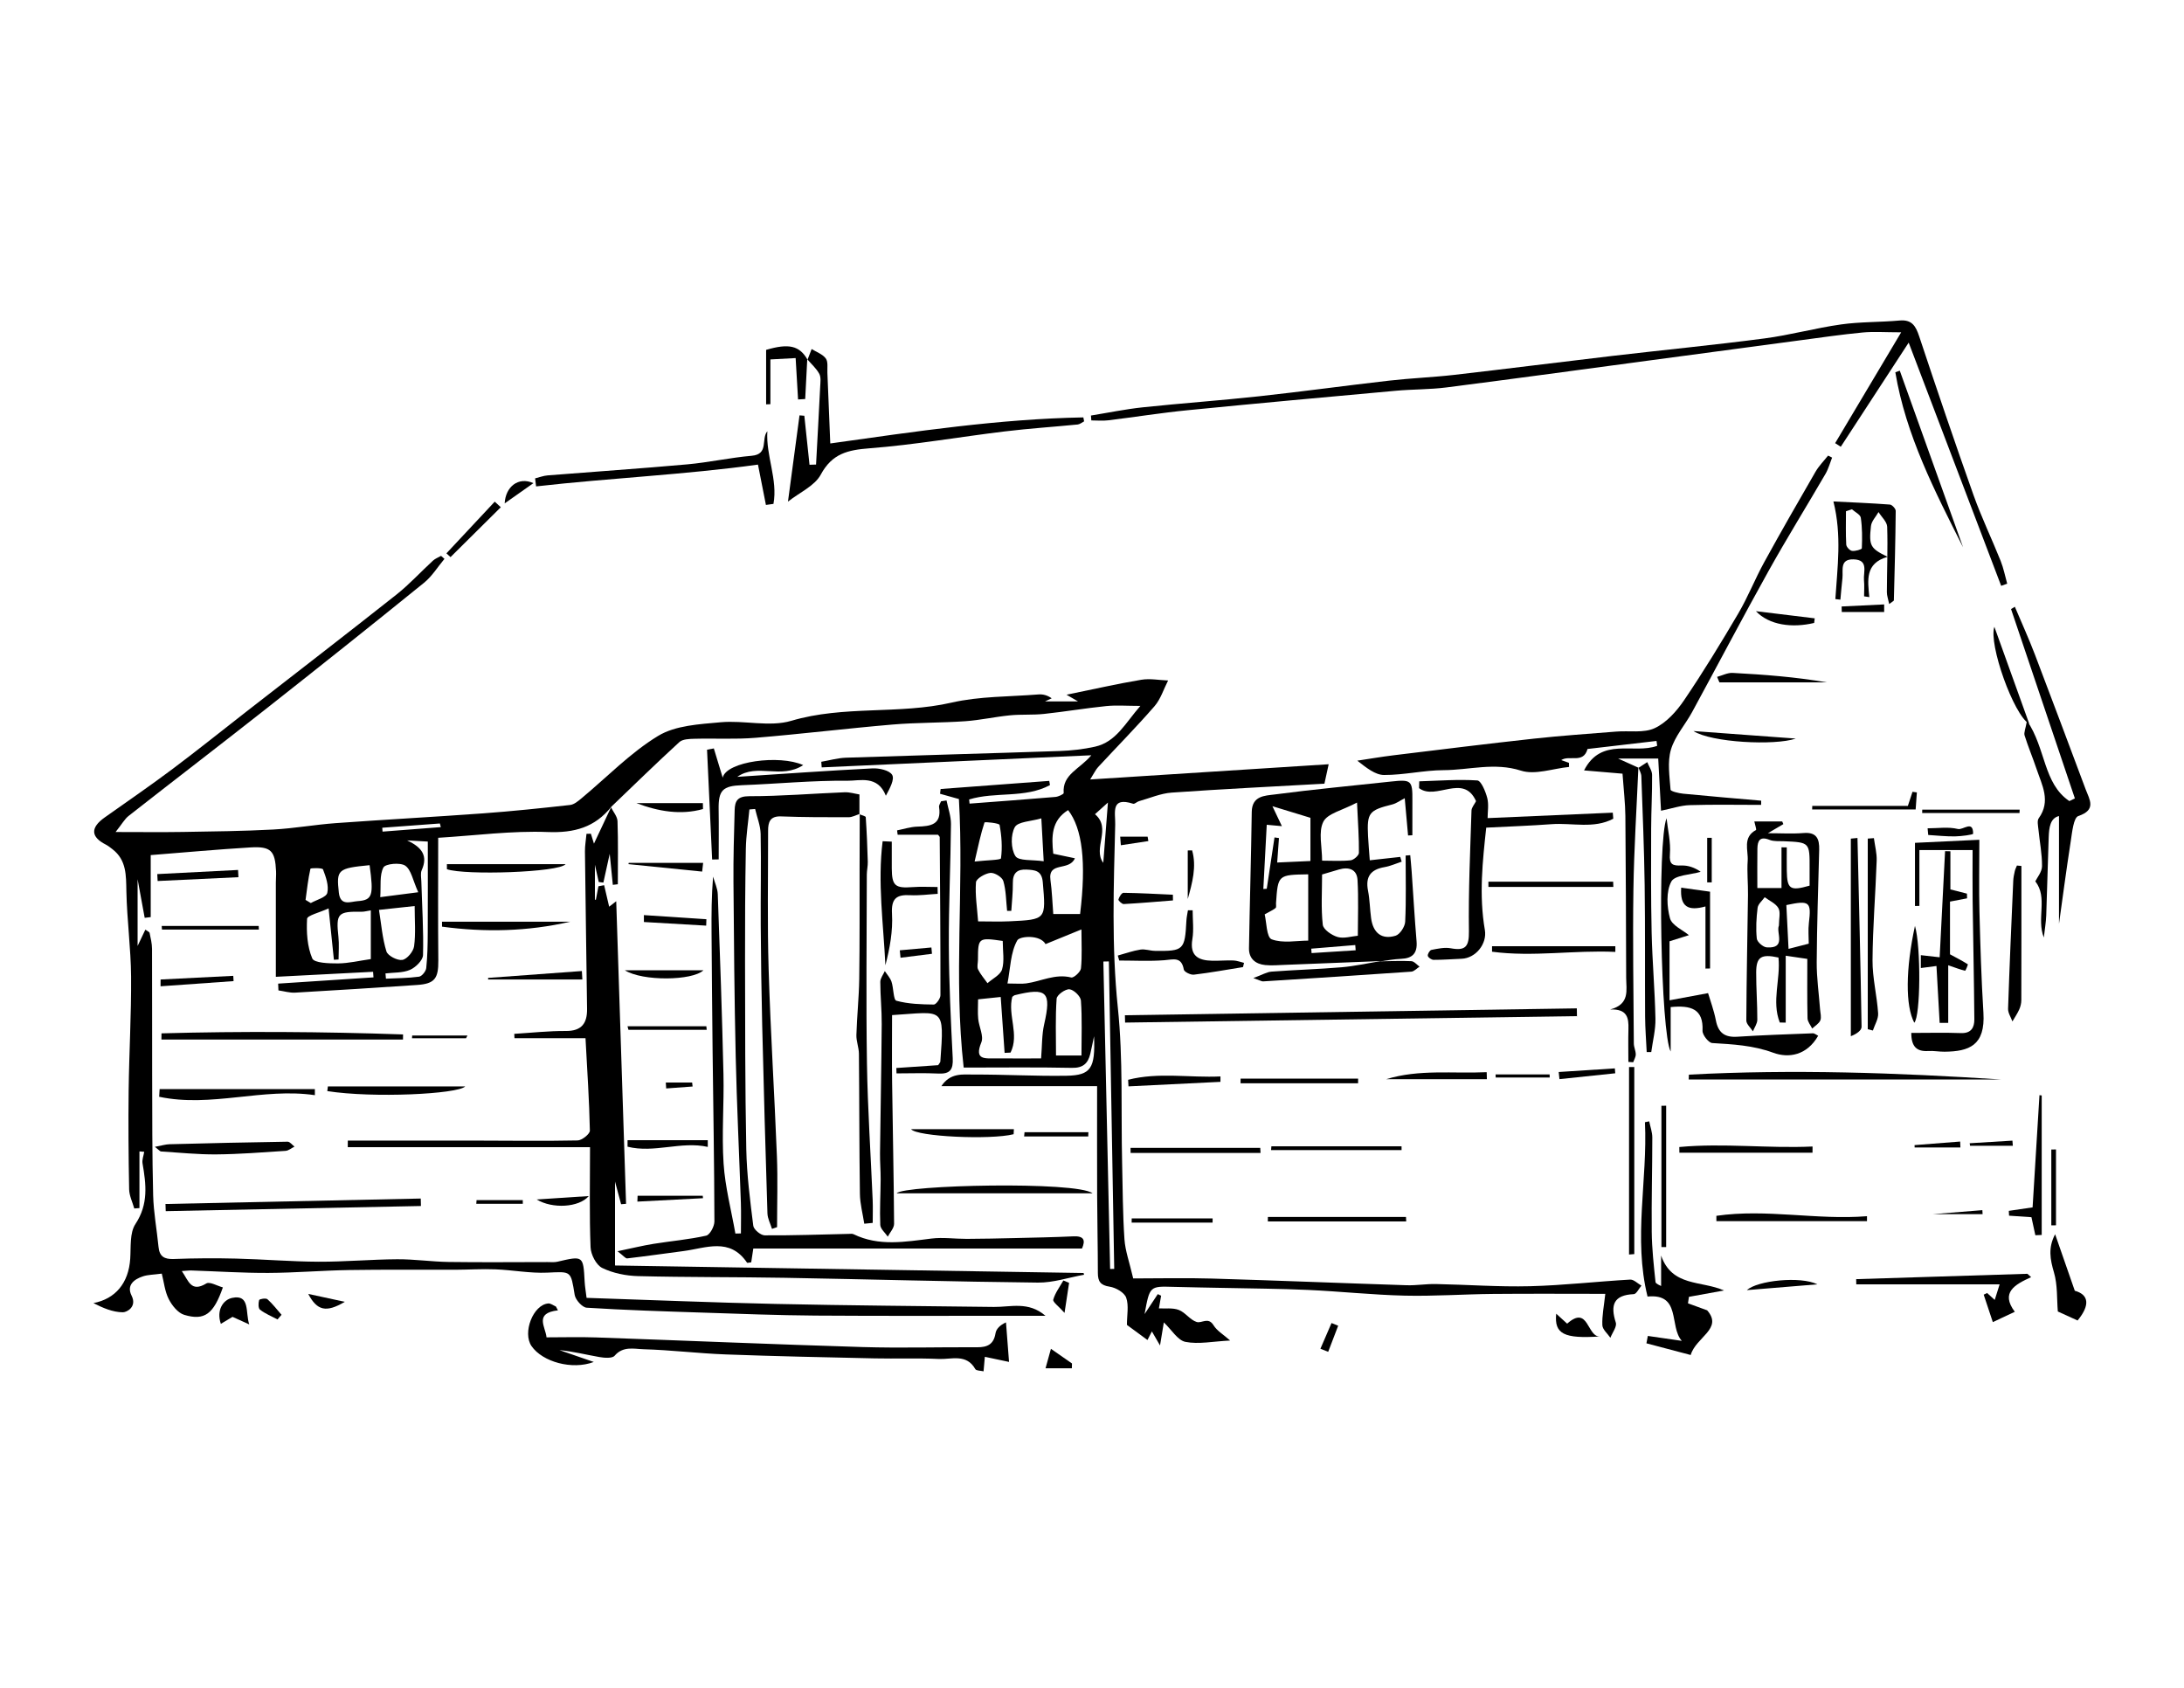 <?xml version="1.0" encoding="UTF-8"?>
<!DOCTYPE svg  PUBLIC '-//W3C//DTD SVG 1.1//EN'  'http://www.w3.org/Graphics/SVG/1.1/DTD/svg11.dtd'>
<svg enable-background="new 0 0 792 612" version="1.1" viewBox="0 0 792 612" xml:space="preserve" xmlns="http://www.w3.org/2000/svg">
<path d="m221.66 292.57c-5.957 7.428-13.402 9.495-23.035 9.118-13.028-0.509-26.146 1.265-39.719 2.09 0 14.969-0.1 29.714 0.045 44.457 0.063 6.571-1.295 8.48-7.745 8.911-14.718 0.985-29.439 1.94-44.167 2.777-2 0.114-4.042-0.522-6.066-0.812-0.035-0.819-0.069-1.64-0.104-2.458 11.523-0.756 23.047-1.511 34.571-2.266-0.048-0.675-0.095-1.351-0.143-2.025-11.255 0.583-22.51 1.163-35.264 1.822 0-11.378-3e-3 -22.753 3e-3 -34.128 1e-3 -1.376 0.137-2.756 0.075-4.128-0.335-7.465-1.842-9.104-9.318-8.657-11.889 0.711-23.755 1.807-36.135 2.781v22.484c-0.727 0.088-1.456 0.176-2.184 0.264-0.754-4.101-1.507-8.2-2.572-13.996v24.195c1.384-2.918 2.03-4.278 2.808-5.919 0.764 0.568 1.466 0.817 1.544 1.195 0.396 1.908 0.871 3.85 0.88 5.781 0.067 15.179-2e-3 30.357 0.045 45.536 0.045 14.606-8e-3 29.216 0.363 43.814 0.159 6.246 1.338 12.461 1.947 18.7 0.34 3.49 2.082 4.531 5.534 4.397 7.547-0.292 15.115-0.33 22.667-0.146 9.938 0.243 19.866 1.093 29.8 1.133 9.517 0.04 19.036-0.837 28.556-0.895 6.235-0.038 12.471 0.896 18.712 0.984 11.926 0.169 23.854 0.046 35.783 0.036 1.186-1e-3 2.419 0.146 3.55-0.118 9.442-2.201 9.419-2.225 9.927 7.225 0.093 1.721 0.4 3.431 0.697 5.87 23.055 0.76 45.78 1.708 68.516 2.203 26.393 0.574 52.795 0.762 79.194 1.09 6.082 0.075 12.478-2.14 18.698 3.205-3.147 0-5.515 1e-3 -7.881 0-25.18-7e-3 -50.362 0.109-75.541-0.069-13.71-0.099-27.418-0.639-41.123-1.087-13.947-0.454-27.9-0.89-41.822-1.771-1.6-0.101-4.059-2.846-4.352-4.651-1.439-8.852-1.208-8.456-9.949-8.062-6.235 0.281-12.525-0.95-18.801-1.197-4.904-0.194-9.826 0.134-14.741 0.15-12.733 0.042-25.467-0.104-38.197 0.101-9.802 0.157-19.596 1.002-29.395 1.044-9.272 0.039-18.546-0.576-27.82-0.88-0.949-0.031-1.903 0.105-3.561 0.208 2.438 3.495 3.308 7.876 8.879 4.497 1.248-0.756 3.947 0.883 6.01 1.427-3.358 9.631-6.624 12.173-14.019 9.951-2.278-0.685-4.436-3.396-5.613-5.706-1.417-2.781-1.73-6.125-2.524-9.239-2.955 0.396-4.984 0.381-6.812 0.978-3.3 1.075-6.029 3.236-4.139 6.999 2.042 4.067-1.717 6.043-3.166 6.039-3.647-0.013-7.288-1.591-10.67-3.329 7.991-1.543 12.759-7.262 13.343-16.082 0.283-4.275-0.234-9.379 1.895-12.598 4.777-7.226 3.872-14.391 2.57-21.977-0.228-1.326 0.388-2.798 0.614-4.203-0.577-0.048-1.155-0.095-1.731-0.143v20.55c-0.627 0.048-1.253 0.096-1.881 0.145-0.648-2.312-1.812-4.612-1.859-6.937-0.232-11.938-0.331-23.887-0.182-35.827 0.172-13.782 0.989-27.562 0.883-41.338-0.079-10.292-1.487-20.569-1.704-30.866-0.122-5.785 0.103-11.321-5.033-15.292-0.775-0.6-1.549-1.238-2.415-1.678-5.506-2.793-5.643-6.146-0.413-9.847 8.159-5.777 16.409-11.435 24.409-17.425 9.128-6.837 18.021-13.988 27.022-20.993 18.127-14.107 36.332-28.117 54.343-42.372 4.721-3.736 8.823-8.248 13.274-12.333 0.818-0.75 1.948-1.16 2.934-1.726 0.409 0.363 0.818 0.726 1.228 1.089-2.446 2.914-4.5 6.314-7.402 8.664-18.925 15.325-37.975 30.499-57.104 45.569-16.605 13.081-33.39 25.933-50.028 38.97-1.432 1.123-2.367 2.879-4.727 5.839 9.317 0 16.866 0.101 24.41-0.024 10.929-0.181 21.867-0.296 32.777-0.88 7.566-0.405 15.076-1.769 22.64-2.317 17.821-1.292 35.667-2.243 53.488-3.546 10.521-0.77 21.022-1.869 31.508-3.039 1.468-0.164 2.933-1.414 4.167-2.439 9.204-7.637 17.659-16.477 27.763-22.611 6.275-3.811 14.957-4.232 22.673-4.941 8.505-0.782 17.723 1.813 25.604-0.523 19.121-5.673 38.973-2.212 58.138-6.602 10.184-2.332 20.956-2.116 31.47-2.96 1.579-0.127 3.199 0.238 4.83 1.4-0.624 0.29-1.247 0.58-2.438 1.134h11.995c-0.819-0.475-1.753-1.021-4.177-2.432 10.038-2.049 18.54-3.988 27.126-5.427 3.133-0.525 6.465 0.142 9.706 0.265-1.611 3.141-2.687 6.749-4.935 9.337-6.575 7.567-13.637 14.711-20.452 22.072-0.871 0.941-1.417 2.182-2.872 4.48 29.582-1.888 57.983-3.7 86.491-5.521-0.571 2.615-1.048 4.796-1.541 7.049-18.244 1.028-36.826 1.93-55.381 3.236-4.015 0.283-7.932 2.005-11.878 3.113-0.746 0.209-1.567 1.1-2.112 0.924-8.252-2.653-6.395 3.223-6.501 7.55-0.542 22.131-1.352 44.181 0.954 66.371 1.937 18.638 1.12 37.56 1.552 56.354 0.211 9.212 0.226 18.441 0.847 27.627 0.287 4.227 1.819 8.37 3.173 14.219 9.377 0 18.975-0.235 28.556 0.046 23.545 0.694 47.081 1.661 70.624 2.421 3.511 0.112 7.043-0.505 10.559-0.437 11.396 0.22 22.802 1.075 34.181 0.789 12.106-0.305 24.184-1.712 36.288-2.399 1.32-0.075 2.729 1.42 4.096 2.187-0.924 1.077-1.81 3.045-2.78 3.088-7.364 0.331-8.534 3.96-6.518 10.312 0.47 1.479-1.251 3.651-1.965 5.506-1.023-1.513-2.839-2.987-2.909-4.542-0.155-3.4 0.575-6.84 1.064-11.385-13.133 0-26.919-0.096-40.702 0.031-10.67 0.099-21.347 0.872-32.003 0.622-11.701-0.274-23.376-1.539-35.075-2.072-10.185-0.462-20.389-0.51-30.584-0.731-6.106-0.132-12.215-0.201-18.32-0.381-8.533-0.252-8.532-0.284-10.385 9.87 1.967-2.975 3.377-5.107 4.787-7.239 0.402 0.192 0.805 0.385 1.207 0.576-0.287 1.646-0.572 3.291-0.801 4.598 2.337 0.134 5.021-0.277 7.225 0.568 2.376 0.911 4.107 3.642 6.487 4.364 1.845 0.559 4.177-1.95 6.102 1.186 1.248 2.033 3.609 3.384 6.027 5.534-6.272 0.315-11.444 1.429-16.213 0.492-2.812-0.554-4.988-4.354-7.839-7.065-0.366 2.21-0.794 4.798-1.383 8.362-1.287-2.223-2.105-3.635-2.949-5.089-0.496 0.965-1.023 1.989-1.603 3.113-2.688-1.976-5.354-3.934-7.452-5.476 0-3.53 0.745-7.013-0.267-9.875-0.657-1.859-3.75-3.646-5.976-3.98-3.382-0.509-4.29-1.942-4.293-5.012-8e-3 -9.373-0.224-18.746-0.262-28.118-0.051-12.85-0.013-25.698-0.013-39.586h-56.479c3.277-4.945 7.8-4.191 11.665-4.208 11.25-0.045 22.506 0.626 33.75 0.434 8.871-0.151 10.433-2.772 9.955-14.319-0.477 2.249-0.875 4.318-1.36 6.368-0.828 3.502-2.654 5.176-6.673 5.092-12.784-0.268-25.578-0.1-39.242-0.1-3.694-32.615 0.15-65.106-1.73-97.37-2.384-0.667-4.614-1.29-6.844-1.913 0.071-0.575 0.142-1.151 0.212-1.727 13.129-0.981 26.258-1.962 39.388-2.943 0.09 0.507 0.182 1.015 0.272 1.521-9.041 4.9-19.822 2.288-29.32 5.216 0.055 0.502 0.108 1.004 0.161 1.506 10.38-0.79 20.765-1.543 31.138-2.423 1.076-0.092 3.024-1.014 2.99-1.423-0.551-6.785 5.838-8.656 10.024-13.688-33.378 1.5-65.578 2.949-97.779 4.396-0.051-0.678-0.101-1.355-0.152-2.034 2.986-0.51 5.96-1.375 8.96-1.476 25.807-0.869 51.622-1.548 77.429-2.425 4.297-0.146 8.646-0.632 12.84-1.562 7.705-1.708 10.992-8.53 16.491-14.793-4.906 0-8.696-0.313-12.418 0.066-7.537 0.767-15.021 2.042-22.556 2.843-4.083 0.433-8.246 0.104-12.334 0.507-5.423 0.536-10.789 1.754-16.216 2.135-8.786 0.615-17.631 0.462-26.402 1.212-16.573 1.415-33.095 3.435-49.671 4.803-7.325 0.604-14.731 0.158-22.097 0.353-1.874 0.049-4.296 0.108-5.503 1.213-8.413 7.704-16.571 15.684-24.812 23.576l0.115-0.096zm155.88 91.206c0.377-4.547 0.249-8.554 1.107-12.338 2.678-11.786 1.111-13.481-10.596-10.605-0.347 0.086-0.635 0.4-0.966 0.617-1.726 6.635 2.654 13.692-0.628 20.211-0.717 0.035-1.433 0.071-2.149 0.105-0.469-6.724-0.938-13.449-1.413-20.271-2.588 0.271-5.061 0.529-8.207 0.857 0 2.453-0.177 4.782 0.045 7.072 0.282 2.897 2.076 6.252 1.13 8.551-2.691 6.543 1.504 5.75 5.223 5.786 5.425 0.053 10.849 0.015 16.454 0.015zm1.615-41.45c-1.945-3.506-9.356-2.924-10.241-1.365-2.469 4.347-2.499 10.08-3.564 15.65 3.336 0 5.09 0.193 6.788-0.036 5.417-0.734 10.504-3.602 16.33-2.146 0.903 0.227 3.4-2.03 3.531-3.306 0.448-4.378 0.172-8.829 0.172-14.116-4.743 1.938-8.492 3.469-13.016 5.319zm-24.454-8.241c3.982 0 7.674 0.146 11.353-0.025 13.431-0.629 13.246-0.653 12.104-14.143-0.365-4.318-2.879-4.458-5.918-4.609-3.38-0.17-4.982 1.275-4.94 4.82 0.04 3.381-0.36 6.769-0.567 10.153-0.507-5e-3 -1.013-0.011-1.521-0.016-0.39-3.628-0.361-7.379-1.375-10.823-0.414-1.403-3.198-3.104-4.712-2.936-1.924 0.212-5.102 2.078-5.202 3.419-0.343 4.614 0.422 9.307 0.778 14.16zm-235.54-4.71c-3.33 1.541-7.738 2.55-7.805 3.796-0.263 4.803 0.046 10.026 1.883 14.354 0.704 1.661 6.076 1.817 9.316 1.8 3.852-0.021 7.698-0.969 11.915-1.567v-17.667c-1.421 0.223-2.376 0.513-3.324 0.497-8.696-0.146-9.338 0.614-8.414 9.164 0.29 2.686 0.045 5.428 0.045 8.145-0.563 0.035-1.127 0.071-1.691 0.105-0.582-5.634-1.164-11.266-1.925-18.627zm270.64-18.171c-2.112 4.871-9.835 0.956-8.864 7.917 0.561 4.023 0.687 8.107 1.017 12.293h9.728c2.292-18.78 0.808-31.026-4.343-37.679-6.104 3.775-6.053 9.632-5.386 15.818 2.57 0.54 4.93 1.036 7.848 1.651zm-239.43 17.317c-4.663 0.504-8.212 0.886-12.938 1.396 0.847 5.212 1.22 10.304 2.698 15.053 0.494 1.585 3.997 3.39 5.783 3.086 1.716-0.292 3.996-3.048 4.255-4.961 0.622-4.587 0.202-9.315 0.202-14.574zm241.81 54.197c0-6.846 0.271-13.41-0.199-19.922-0.111-1.553-2.61-3.955-4.171-4.088-1.513-0.129-4.545 2.066-4.639 3.4-0.48 6.784-0.222 13.618-0.222 20.609 3.619 1e-3 6.129 1e-3 9.231 1e-3zm10.388 77.404c0.496-0.01 0.994-0.021 1.49-0.03-0.646-37.165-1.292-74.329-1.938-111.49-0.667 0.013-1.334 0.026-2 0.041 0.817 37.16 1.632 74.322 2.448 111.48zm-24.083-147.84c-0.326-5.892-0.559-10.122-0.859-15.552-3.713 1.105-8.49 1.147-9.627 3.203-1.53 2.766-1.45 7.847 0.226 10.478 1.173 1.843 6.168 1.253 10.26 1.871zm-238.7 40.672c0.058 0.636 0.115 1.271 0.173 1.906 4.01-0.194 8.047-0.182 12.008-0.726 1.03-0.142 2.48-1.951 2.604-3.114 0.449-4.239 0.523-8.53 0.546-12.802 0.062-10.954 0.021-21.91 0.021-33.074-2.576-0.143-4.451-0.247-7.504-0.417 5.595 2.575 7.546 5.75 5.301 10.777-0.517 1.158-0.182 2.726-0.141 4.101 0.264 8.903 0.842 17.812 0.611 26.7-0.049 1.887-2.674 4.469-4.71 5.35-2.659 1.152-5.912 0.931-8.909 1.299zm-5.755-39.25c-11.606 1.125-12.075 1.601-11.149 9.992 0.547 4.971 4.281 3.227 6.764 3.053 5.458-0.384 5.898-1.998 4.385-13.045zm229.6 27.472c-8.848-1.286-8.964-1.187-8.984 6.819-2e-3 1.182-0.425 2.556 0.037 3.504 0.875 1.795 2.251 3.347 3.418 4.998 1.843-1.65 4.701-3.001 5.292-5.019 0.903-3.073 0.237-6.607 0.237-10.302zm-211.96-17.657c-1.975-4.364-2.551-8.145-4.708-9.63-1.802-1.24-7.206-0.711-7.92 0.653-1.466 2.801-0.857 6.687-1.147 10.755 4.724-0.61 8.223-1.061 13.775-1.778zm201.76-11.138c4.536-0.514 9.479-0.515 9.568-1.175 0.537-3.962 0.226-8.125-0.509-12.089-0.122-0.656-5.365-1.213-5.472-0.893-1.369 4.11-2.235 8.389-3.587 14.157zm-242.62 13.913c0.633 0.381 1.267 0.764 1.9 1.146 2.098-1.202 5.585-2.068 5.975-3.682 0.628-2.605-0.505-5.811-1.543-8.514-0.236-0.617-4.501-0.533-4.567-0.243-0.838 3.709-1.247 7.513-1.765 11.293zm289.28-13.44c0.551-7.134 1.073-13.886 1.689-21.86-2.409 2.172-3.855 3.478-4.692 4.231 6.138 5.168-0.935 12.369 3.003 17.629zm-240.23-12.953c-0.112-0.439-0.226-0.878-0.34-1.317-6.965 0.517-13.931 1.033-20.896 1.549 0.035 0.468 0.069 0.936 0.104 1.403 7.043-0.545 14.087-1.09 21.132-1.635z" clip-rule="evenodd" fill-rule="evenodd"/>
<path d="m221.55 292.67c0.834 1.701 2.326 3.378 2.385 5.106 0.265 7.608 0.114 15.23 0.114 22.847-0.605 0.071-1.209 0.144-1.815 0.215-0.351-3.506-0.703-7.012-1.127-11.254-0.871 3.951-1.585 7.196-2.299 10.44-0.56-0.072-1.12-0.143-1.682-0.215-0.349-1.575-0.698-3.151-1.388-6.269v12.687c0.116 9e-3 0.23 0.017 0.347 0.023 0.312-1.631 0.624-3.263 0.937-4.896 0.688-0.13 1.376-0.26 2.065-0.39 0.593 2.538 1.184 5.078 1.819 7.8 0.506-0.393 1.17-0.908 2.562-1.988 1.203 36.947 2.385 73.331 3.569 109.72-0.601 0.049-1.201 0.097-1.802 0.146-0.61-2.274-1.221-4.548-2.205-8.215v30.429c56.646 0.908 113.28 1.815 169.92 2.725 0.058 0.21 0.115 0.42 0.173 0.63-5.573 0.999-11.156 2.908-16.719 2.849-30.626-0.324-61.247-1.204-91.873-1.741-17.71-0.311-35.43-0.159-53.135-0.609-4.404-0.112-9.111-1.056-13.02-2.966-2.172-1.061-4.112-4.862-4.214-7.505-0.452-11.597-0.195-23.223-0.195-36.29h-87.854c5e-3 -0.795 0.011-1.591 0.015-2.386 15.323 0 30.644-0.016 45.966 5e-3 12.463 0.016 24.93 0.205 37.386-0.054 1.573-0.032 4.457-2.353 4.432-3.565-0.223-10.938-0.959-21.865-1.583-33.509h-25.757c-0.025-0.524-0.05-1.049-0.075-1.574 6.237-0.377 12.478-1.078 18.713-1.037 5.773 0.041 7.75-2.862 7.685-7.998-0.246-19.023-0.55-38.045-0.768-57.067-0.024-2.138 0.365-4.28 0.562-6.42 0.53-0.015 1.061-0.029 1.591-0.043 0.531 1.714 1.062 3.429 1.114 3.597 1.767-3.756 4.014-8.533 6.266-13.315 5e-3 -7e-3 -0.106 0.092-0.106 0.092z" clip-rule="evenodd" fill-rule="evenodd"/>
<path d="m311.77 295.13c-1.345 0.416-2.69 1.188-4.037 1.191-8.18 0.019-16.365 7e-3 -24.536-0.298-4.003-0.15-4.658 2.143-4.656 5.187 0.013 16.798-0.305 33.606 0.199 50.389 0.68 22.566 2.112 45.11 2.999 67.672 0.336 8.548 0.055 17.122 0.055 25.685-0.615 0.209-1.228 0.419-1.842 0.629-0.573-1.876-1.59-3.737-1.65-5.629-0.724-22.778-1.354-45.558-1.904-68.34-0.29-12.043-0.446-24.091-0.528-36.137-0.073-11.023 0.187-22.05-0.031-33.069-0.059-3.037-1.302-6.051-2.001-9.076-0.691 0.057-1.382 0.114-2.073 0.17-0.451 4.749-1.207 9.492-1.294 14.248-0.25 13.589-0.318 27.184-0.29 40.775 0.045 22.717 2e-3 45.438 0.449 68.147 0.182 9.282 1.38 18.562 2.539 27.79 0.17 1.36 2.681 3.453 4.122 3.464 10.18 0.076 20.362-0.305 30.543-0.53 0.567-0.013 1.221-0.113 1.693 0.116 9.198 4.48 18.669 2.765 28.212 1.582 4.222-0.524 8.581 0.127 12.877 0.11 5.771-0.024 11.542-0.15 17.312-0.287 7.1-0.168 14.205-0.301 21.298-0.628 3.873-0.179 4.476 1.388 3.137 4.426h-119.19c-0.216 1.428-0.492 3.252-0.753 4.979-0.791 0.089-1.415 0.297-1.513 0.149-6.263-9.285-14.942-5.275-23.069-4.212-6.797 0.889-13.584 1.866-20.394 2.655-0.61 0.071-1.347-0.954-3.509-2.596 5.304-1.103 9.137-2.048 13.022-2.674 6.372-1.026 12.839-1.571 19.12-2.971 1.359-0.303 2.998-3.372 2.993-5.163-0.051-20.526-0.417-41.052-0.655-61.579-0.166-14.413-0.281-28.826-0.383-43.24-0.046-6.598-8e-3 -13.195 0.557-20.198 0.59 2.133 1.625 4.249 1.702 6.399 0.794 21.744 1.561 43.491 2.061 65.243 0.248 10.791-0.662 21.635 0.046 32.381 0.562 8.52 2.791 16.93 4.28 25.388 0.668-0.014 1.336-0.028 2.005-0.043 0-3.71 0.108-7.425-0.019-11.13-0.606-17.683-1.47-35.358-1.873-53.045-0.479-21.083-0.654-42.174-0.813-63.262-0.065-8.686 0.188-17.378 0.433-26.063 0.092-3.25 0.984-5.039 5.31-5.035 11.516 0.012 23.03-0.969 34.551-1.423 1.862-0.073 3.752 0.532 5.389 0.788v7.175l0.113-0.11z" clip-rule="evenodd" fill-rule="evenodd"/>
<path d="m594.14 278.26c-0.627 14.739-1.581 29.474-1.801 44.219-0.275 18.626 0.033 37.26 0.147 55.891 9e-3 1.319 0.694 2.635 0.703 3.954 6e-3 0.944-0.597 1.891-0.927 2.835-0.584-0.037-1.169-0.072-1.753-0.109 0-3.981-0.089-7.964 0.024-11.942 0.111-3.998-0.388-7.359-6.646-7.072 7.279-1.94 5.84-7.049 5.825-11.518-0.065-19.557-0.107-39.114-0.291-58.67-0.044-4.608-0.605-9.212-1.034-15.32-3.974-0.339-8.692-0.741-13.945-1.188 6.287-12.303 18.029-5.754 26.519-8.914-0.081-0.589-0.162-1.177-0.245-1.766-8.337 0.972-16.674 1.944-25.012 2.916-1.53 5.477-6.541 2.064-9.54 4.026 0.857 0.305 1.829 0.651 2.801 0.997 0.012 0.495 0.022 0.99 0.033 1.487-5.854 0.579-12.292 2.988-17.434 1.343-9.63-3.083-18.73-0.218-28.019-0.178-7.219 0.033-14.435 1.788-21.646 1.751-3.183-0.017-6.352-2.578-9.688-5.193 4.398-0.658 8.784-1.417 13.197-1.955 16.924-2.061 33.842-4.167 50.789-6.022 9.954-1.09 19.955-1.766 29.938-2.568 4.689-0.378 9.961 0.608 13.932-1.245 4.232-1.974 7.928-6.104 10.646-10.114 6.947-10.249 13.411-20.841 19.688-31.52 3.489-5.932 6.017-12.422 9.334-18.465 6.056-11.036 12.327-21.956 18.633-32.851 1.23-2.125 3.026-3.925 4.561-5.875 0.488 0.241 0.976 0.482 1.463 0.724-0.782 1.97-1.333 4.076-2.386 5.888-6.872 11.817-14.089 23.437-20.74 35.375-9.406 16.888-18.385 34.014-27.628 50.992-2.505 4.601-6.247 8.76-7.69 13.635-1.327 4.485-0.498 9.671-0.139 14.512 0.046 0.617 2.968 1.308 4.605 1.468 9.412 0.925 18.84 1.701 28.261 2.527-8e-3 0.51-0.017 1.02-0.025 1.529-8.635 0-17.276-0.174-25.903 0.09-3.235 0.1-6.439 1.22-10.395 2.025-0.298-5.564-0.658-12.28-1.015-18.916h-14.538c3.307 1.492 5.359 2.417 7.411 3.344l-0.07-0.127z" clip-rule="evenodd" fill-rule="evenodd"/>
<path d="m500.78 348.48c-11.622 0.46-23.243 0.929-34.867 1.373-2.366 0.09-4.759 0.303-7.1 0.069-3.554-0.354-5.949-2.34-5.885-6.102 0.275-16.479 0.774-32.954 1.004-49.433 0.082-5.894 4.823-5.863 8.28-6.318 14.026-1.851 28.125-3.152 42.194-4.684 7.401-0.807 7.838-0.434 7.778 6.845-0.034 4.21-7e-3 8.422-7e-3 12.633-0.521 0.024-1.041 0.049-1.561 0.073-0.389-4.35-0.777-8.698-1.206-13.513-1.635 0.838-3.011 1.89-4.552 2.275-8.432 2.106-9.175 2.975-8.756 11.448 0.134 2.712 0.387 5.419 0.634 8.788 3.951-0.436 7.501-0.828 11.049-1.22 0.173 0.574 0.345 1.148 0.517 1.721-2.071 0.678-4.097 1.612-6.222 1.979-5.002 0.86-6.987 3.452-5.981 8.558 0.645 3.274 0.664 6.669 1.12 9.987 0.73 5.334 3.854 7.84 8.852 6.337 1.589-0.477 3.416-3.274 3.503-5.088 0.381-7.982 0.164-15.992 0.164-23.991 0.557-0.043 1.11-0.085 1.667-0.128 0.173 1.967 0.376 3.931 0.515 5.899 0.592 8.442 1.073 16.892 1.781 25.323 0.359 4.288-1.422 6.196-5.634 6.36-2.484 0.097-4.953 0.584-7.43 0.896l0.143-0.087zm-42.158-16.937c0.651 2.627 0.655 8.345 2.534 9.048 4.062 1.521 9.086 0.469 13.25 0.469v-24.036c-10.971 0.182-10.973 0.182-11.674 10.477-0.039 0.588 0.171 1.436-0.139 1.714-0.731 0.657-1.705 1.044-3.971 2.328zm20.811-14.463c0 6.192-0.41 12.271 0.256 18.229 0.192 1.725 3.268 3.84 5.398 4.441 2.304 0.65 5.049-0.259 7.311-0.46 0-6.677 0.289-13.471-0.111-20.225-0.231-3.913-3.2-4.823-6.748-3.791-1.857 0.54-3.71 1.097-6.106 1.806zm-21.302 5.258c0.413-0.027 0.827-0.055 1.241-0.081 0.936-6.204 1.871-12.408 2.809-18.612 0.539 0.078 1.079 0.154 1.618 0.232-0.199 2.738-0.399 5.475-0.646 8.865 4.361-0.198 8.285-0.375 12.06-0.547v-15.663c-5.11-1.561-9.727-2.97-13.785-4.209 1.032 2.173 2.035 4.283 3.436 7.233-2.607-0.239-3.843-0.352-5.497-0.502-0.424 7.96-0.83 15.622-1.236 23.284zm21.314-10.268c3.451 0 6.924 0.231 10.335-0.13 1.137-0.121 3.001-1.751 3.013-2.71 0.062-5.343-0.342-10.692-0.687-18.228-5.291 2.819-10.699 3.922-12.221 6.967-1.853 3.713-0.44 9.057-0.44 14.101zm12.172 32.494c-0.049-0.633-0.098-1.267-0.146-1.9-5.32 0.439-10.644 0.878-15.965 1.316 0.042 0.534 0.084 1.067 0.126 1.603 5.328-0.34 10.657-0.68 15.985-1.019z" clip-rule="evenodd" fill-rule="evenodd"/>
<path d="m725.7 212.42c-11.105-29.198-22.211-58.397-33.542-88.191-8.419 12.915-16.518 25.338-24.617 37.76-0.682-0.435-1.364-0.87-2.047-1.305 7.628-12.8 15.253-25.601 23.945-40.189-5.845 0-9.967-0.319-14.021 0.068-7.561 0.724-15.086 1.825-22.618 2.826-17.91 2.377-35.814 4.79-53.724 7.185-24.848 3.323-49.688 6.728-74.554 9.906-6.04 0.772-12.189 0.649-18.266 1.2-25.183 2.282-50.365 4.57-75.527 7.058-9.647 0.954-19.237 2.496-28.866 3.667-2.008 0.245-4.07 0.036-6.108 0.036-0.045-0.591-0.09-1.182-0.134-1.773 6.26-1.011 12.487-2.308 18.784-2.975 14.019-1.483 28.093-2.473 42.107-3.997 15.81-1.719 31.567-3.895 47.369-5.692 7.817-0.889 15.703-1.186 23.521-2.083 19.139-2.194 38.248-4.636 57.383-6.875 18.342-2.145 36.73-3.932 55.04-6.327 9.334-1.221 18.49-3.771 27.816-5.081 6.986-0.982 14.131-0.778 21.175-1.42 4.529-0.413 5.909 1.996 7.163 5.767 6.387 19.211 12.882 38.391 19.667 57.463 2.894 8.13 6.667 15.943 9.875 23.966 1.055 2.636 1.59 5.48 2.362 8.229-0.727 0.26-1.454 0.519-2.183 0.777z" clip-rule="evenodd" fill-rule="evenodd"/>
<path d="m340.15 302.67h-14.627c-0.069-0.526-0.139-1.053-0.208-1.58 2.449-0.478 4.889-1.288 7.351-1.361 4.811-0.144 8.873-0.682 7.873-7.135-0.097-0.631 0.471-1.365 0.731-2.05 0.658-0.102 1.318-0.204 1.977-0.306 0.564 2.849 1.635 5.703 1.609 8.546-0.132 14.686-0.841 29.372-0.772 44.054 0.064 13.611 0.711 27.225 1.409 40.821 0.212 4.139-0.918 5.815-5.179 5.605-5.06-0.249-10.138-0.059-15.209-0.059-0.021-0.651-0.042-1.302-0.062-1.953 5.129-0.348 10.259-0.695 15.17-1.028 0.412-0.668 0.764-0.982 0.789-1.319 1.46-20.229 1.398-18.005-17.51-16.832 0 8.087-0.087 16.272 0.019 24.456 0.22 17.073 0.606 34.145 0.715 51.218 0.01 1.548-1.489 3.105-2.287 4.658-0.952-1.418-2.66-2.803-2.723-4.259-0.237-5.517 0.109-11.055 0.138-16.586 0.017-3.148-0.27-6.299-0.233-9.447 0.186-15.589 0.502-31.177 0.619-46.766 0.038-5.106-0.514-10.216-0.516-15.324-1e-3 -1.305 1.063-2.609 1.638-3.915 0.831 1.279 1.956 2.459 2.427 3.859 0.784 2.332 0.657 6.596 1.776 6.903 4.336 1.188 9.009 1.318 13.562 1.375 0.824 0.011 2.405-2.177 2.407-3.353 0.036-19.12-0.126-38.24-0.26-57.36 0-0.153-0.214-0.307-0.624-0.862z" clip-rule="evenodd" fill-rule="evenodd"/>
<path d="m202.33 475.12c-8.73 1.01-4.485 5.998-4.139 9.792 6.013 3e-3 12.026-0.178 18.027 0.033 32.202 1.132 64.398 2.516 96.604 3.487 13.836 0.417 27.696-3e-3 41.544 0.076 3.675 0.021 5.998-1.051 6.644-5.058 0.252-1.571 1.592-2.968 3.8-3.961 0.378 4.902 0.756 9.805 1.105 14.333-2.893-0.611-5.94-1.256-8.773-1.854-0.223 2.509-0.344 3.886-0.466 5.264-1.03-0.254-2.641-0.18-2.999-0.814-3.218-5.685-8.645-3.459-13.206-3.667-7.741-0.353-15.509-0.042-23.263-0.211-18.026-0.395-36.054-0.764-54.071-1.435-9.932-0.37-19.834-1.602-29.766-1.878-3.431-0.095-7.421-1.234-10.491 2.359-0.871 1.019-3.72 0.786-5.546 0.467-4.781-0.836-9.497-2.037-14.471-2.513 3.927 1.354 7.856 2.71 12.463 4.3-7.848 2.996-18.614-0.035-22.567-5.75-3.356-4.854 0.566-14.998 6.055-15.462 0.887-0.075 1.847 0.715 2.774 1.106 0.246 0.462 0.494 0.925 0.742 1.386z" clip-rule="evenodd" fill-rule="evenodd"/>
<path d="m655.4 347.69c-2.292-0.337-4.479-0.66-7.831-1.152v24.258c-0.717-0.015-1.435-0.03-2.152-0.045-3.028-7.67 0.347-15.784-0.474-23.555-6.274-1.369-8.069-0.244-8.085 5.409-0.018 5.715 0.43 11.432 0.41 17.146-5e-3 1.404-1.035 2.806-1.595 4.207-0.835-1.312-2.397-2.627-2.392-3.936 0.071-15.179 0.408-30.356 0.606-45.534 0.054-4.122-0.396-8.265-0.111-12.364 0.264-3.83-1.941-8.476 3.01-11.173 0.251-0.137-0.337-1.813-0.6-3.088h10.117c0.136 0.318 0.271 0.635 0.406 0.953-1.632 0.962-3.265 1.925-5.6 3.302 4.78 0 8.884 0.266 12.937-0.069 4.76-0.393 5.762 2.139 5.662 6.064-0.349 13.6-0.818 27.2-0.9 40.801-0.035 5.68 0.796 11.362 1.217 17.046 0.1 1.357 0.562 2.897 0.088 4.031-0.497 1.188-1.924 1.985-2.944 2.955-0.59-1.235-1.661-2.459-1.689-3.706-0.162-7.241-0.08-14.486-0.08-21.55zm-18.122-25.693h8.76v-14.758c0.638 5e-3 1.275 8e-3 1.913 0.012 0 2.83-0.038 5.661 9e-3 8.49 0.108 6.66 1.19 7.421 8.268 5.384 0-1.982-7e-3 -4.122 1e-3 -6.262 0.038-9.438 0.039-9.427-9.293-9.84-1.763-0.078-3.683 0.13-5.247-0.499-3.456-1.388-4.344 0.286-4.391 3.169-0.073 4.517-0.02 9.035-0.02 14.304zm7.819 13.622c0-2.473 0.666-4.817-0.175-6.32-0.959-1.715-3.26-2.68-4.978-3.971-0.894 1.274-2.396 2.473-2.568 3.836-0.461 3.686-0.67 7.474-0.298 11.151 0.123 1.219 2.258 3.093 3.579 3.188 7.309 0.525 3.327-5.359 4.44-7.884zm10.824 6.545c0-2.425-0.251-4.983 0.047-7.476 0.922-7.71 0.309-8.327-8.17-6.516 0.252 5.065 0.511 10.232 0.794 15.877 3.318-0.853 5.125-1.317 7.329-1.885z" clip-rule="evenodd" fill-rule="evenodd"/>
<path d="m730.66 220.01c2.43 5.75 5.026 11.437 7.253 17.264 6.224 16.277 12.297 32.611 18.423 48.925 1.425 3.796 4.001 7.441-2.651 9.69-1.753 0.593-2.241 5.851-2.74 9.056-1.667 10.709-3.074 21.459-4.277 30.014v-39.068c-3.167 0.728-3.607 4.168-3.734 7.653-0.348 9.452-0.541 18.91-0.89 28.363-0.092 2.478-0.526 4.944-0.873 8.038-2.741-6.873 1.54-14.521-3.091-20.372 0.649-1.37 2.42-3.424 2.436-5.491 0.033-4.457-0.873-8.918-1.312-13.386-0.131-1.34-0.533-3.101 0.114-4.002 4.489-6.238 1.179-12.013-0.782-17.856-1.37-4.081-3.056-8.058-4.341-12.162-0.324-1.034 0.341-2.379 0.865-5.358 6.88 10.026 5.873 22.785 15.371 29.152 0.666-0.323 1.333-0.644 1.998-0.966-7.716-22.886-15.432-45.772-23.147-68.658 0.459-0.28 0.919-0.558 1.378-0.836z" clip-rule="evenodd" fill-rule="evenodd"/>
<path d="m292.84 130.41c0.499-1.284 0.996-2.568 1.493-3.854 1.759 1.102 3.983 1.86 5.128 3.414 0.893 1.21 0.506 3.407 0.583 5.17 0.362 8.409 0.689 16.822 1.045 25.652 31.02-4.353 61.222-8.894 91.773-9.447 0.095 0.477 0.189 0.952 0.284 1.428-0.776 0.395-1.525 1.062-2.332 1.143-8.823 0.875-17.682 1.446-26.481 2.514-16.351 1.982-32.62 4.848-49.019 6.118-7.889 0.611-13.552 1.9-17.677 9.546-2.209 4.096-7.65 6.448-11.89 9.789 1.498-11.189 2.842-21.234 4.188-31.278 0.582 0.047 1.164 0.094 1.746 0.141 0.626 5.924 1.253 11.849 1.88 17.773 0.791-0.025 1.582-0.052 2.372-0.079 0.507-9.41 1.037-18.82 1.499-28.233 0.076-1.57 0.347-3.42-0.334-4.673-1.066-1.964-2.864-3.531-4.353-5.266l0.095 0.142z" clip-rule="evenodd" fill-rule="evenodd"/>
<path d="m602.38 466.3v-11.052c3.951 11.422 14.6 9.015 22.81 12.671-4.238 0.768-8.478 1.535-12.717 2.304-0.116 0.783-0.233 1.566-0.351 2.351 1.958 0.714 3.914 1.429 6.948 2.536 5.905 6.683-4.109 9.734-5.958 16.206-5.338-1.41-10.696-2.826-16.054-4.24 0.168-0.892 0.337-1.784 0.506-2.675 4.108 0.594 8.216 1.189 12.323 1.783-4.684-5.25-0.121-17.279-12.427-16.061-5.245-21.227 0.062-42.254-0.942-63.216 0.516-0.105 1.03-0.213 1.547-0.318 0.393 1.959 1.122 3.917 1.123 5.876 4e-3 11.419-0.329 22.84-0.207 34.257 0.064 6.051 0.738 12.104 1.373 18.13 0.073 0.686 1.673 1.21 2.026 1.448z" clip-rule="evenodd" fill-rule="evenodd"/>
<path d="m535.27 290.49c-4.581-10.24-14.533-0.049-20.669-4.722 0.024-0.822 0.049-1.644 0.073-2.465 7.024-0.208 14.073-0.772 21.055-0.32 1.376 0.089 2.979 3.976 3.598 6.342s0.136 5.02 0.136 7.317c15.573-0.677 30.482-1.327 45.393-1.975 0.06 0.731 0.119 1.464 0.18 2.196-7.042 3.758-14.932 1.421-22.403 1.98-7.637 0.57-15.297 0.827-23.669 1.257-1.302 11.99-2.683 24.505-0.495 37.11 0.861 4.971-3.27 10.216-8.428 10.428-3.393 0.139-6.783 0.403-10.175 0.394-0.742-2e-3 -1.964-0.833-2.09-1.46-0.128-0.635 0.723-2.035 1.324-2.149 2.298-0.437 4.763-0.995 6.993-0.583 5.318 0.98 6.674-0.55 6.592-6.146-0.211-14.593 0.481-29.201 0.936-43.8 0.032-1.099 1.024-2.167 1.649-3.404z" clip-rule="evenodd" fill-rule="evenodd"/>
<path d="m659.34 375.56c-4.086 7.118-10.673 8.219-16.329 6.146-7.346-2.694-14.597-3.043-22.093-3.505-1.323-0.081-3.593-2.974-3.521-4.479 0.375-7.929-4.219-9.282-11.55-8.559v16.122c-3.602-6.525-4.901-75.875-1.492-84.613 0.467 4.328 1.558 8.706 1.221 12.971-0.31 3.92 1.02 4.281 4.226 4.18 2.347-0.073 4.722 0.719 6.933 2.281-3.711 1.107-9.397 1.169-10.667 3.567-1.901 3.592-1.61 9.071-0.477 13.27 0.7 2.599 4.687 4.312 6.868 6.144-1.334 0.421-3.994 1.26-7.027 2.218v21.396c4.512-0.839 8.68-1.613 13.975-2.598 0.778 2.643 2.125 6.204 2.834 9.888 0.87 4.509 3.229 6.212 7.763 5.921 9.116-0.585 18.251-0.895 27.381-1.242 0.635-0.025 1.294 0.576 1.955 0.892z" clip-rule="evenodd" fill-rule="evenodd"/>
<path d="m262.08 281.97c1.317-5.895 20.604-8.423 29.19-4.552-7.988 5.255-16.675-0.823-23.905 4.259 16.335-1.063 32.665-2.239 49.013-3.067 2.45-0.123 6.142 0.684 7.144 2.34 0.966 1.597-0.806 4.85-2.272 7.579-2.947-7.544-9.45-5.391-13.917-5.437-12.746-0.132-25.501 1.127-38.262 1.611-6.974 0.263-8.581 1.781-8.466 8.807 0.097 6.03 0.02 12.062 0.02 18.093-0.793 0.017-1.585 0.033-2.378 0.051-0.616-13.273-1.231-26.546-1.847-39.819 0.821-0.154 1.643-0.309 2.464-0.463 0.94 3.099 1.88 6.198 3.216 10.598z" clip-rule="evenodd" fill-rule="evenodd"/>
<path d="m311.66 295.24c0.797 0.355 2.263 0.662 2.291 1.07 0.375 5.378 0.59 10.768 0.742 16.159 0.044 1.555-0.352 3.119-0.354 4.679-0.031 22.833-0.303 45.671 0.053 68.498 0.257 16.483 1.376 32.952 2.069 49.432 0.116 2.773 0.016 5.557 0.016 8.336-1.02 0.099-2.04 0.198-3.059 0.297-0.552-3.6-1.532-7.193-1.584-10.8-0.244-16.942-0.196-33.888-0.357-50.832-0.021-2.275-0.983-4.556-0.916-6.816 0.202-6.788 0.931-13.564 1.029-20.352 0.194-13.35 0.098-26.701 0.126-40.052 0.014-6.577 0.039-13.154 0.057-19.73 3e-3 -1e-3 -0.113 0.111-0.113 0.111z" clip-rule="evenodd" fill-rule="evenodd"/>
<path d="m693.11 374.53c6.208 0 12.112-0.161 18.003 0.058 3.75 0.141 4.879-2.053 4.857-4.985-0.114-14.362-0.431-28.724-0.621-43.086-0.076-5.786-0.013-11.574-0.013-18.287h-19.294v20.241c-0.534 0.012-1.067 0.023-1.602 0.036v-22.904c7.427-0.353 15.105-0.715 23.346-1.106 0 9.377-0.174 17.806 0.042 26.225 0.311 12.168 0.687 24.344 1.436 36.491 0.734 11.887-5.198 14.052-14.123 14.126-1.956 0.017-3.928-0.373-5.871-0.252-4.102 0.257-6.178-1.487-6.16-6.557z" clip-rule="evenodd" fill-rule="evenodd"/>
<path d="m407.93 368.12c54.631-0.831 109.26-1.662 163.89-2.493 0.014 0.939 0.028 1.879 0.043 2.816-54.621 0.778-109.24 1.558-163.86 2.336-0.024-0.887-0.046-1.773-0.069-2.659z" clip-rule="evenodd" fill-rule="evenodd"/>
<path d="m278.27 156.36c-0.572 8.896 3.837 17.475 2.217 26.343-0.911 0.127-1.824 0.255-2.736 0.384-0.893-4.534-1.787-9.066-2.882-14.625-26.364 3.657-53.47 4.85-80.462 7.903-0.119-0.972-0.24-1.942-0.36-2.913 1.516-0.371 3.013-0.956 4.548-1.079 16.877-1.353 33.774-2.483 50.637-3.999 7.813-0.703 15.536-2.435 23.35-3.112 6.335-0.55 3.32-6.082 5.688-8.902z" clip-rule="evenodd" fill-rule="evenodd"/>
<path d="m665.57 217.22c0.727-11.474 2.396-22.98-0.704-35.393 6.726 0.336 13.613 0.606 20.482 1.125 0.789 0.059 2.117 1.501 2.11 2.293-0.099 10.811-0.383 21.62-0.668 32.429-6e-3 0.236-0.558 0.458-1.701 1.338-0.353-1.739-0.839-3.02-0.835-4.298 0.025-7.905 0.365-15.815 0.109-23.708-0.059-1.81-2.042-3.558-3.14-5.334-0.951 1.689-2.548 3.307-2.741 5.079-0.791 7.201-0.234 8.081 6.025 11.155-8.268 2.344-7.179 8.58-6.622 14.6-0.633-0.093-1.266-0.186-1.9-0.278 0-1.946 0.155-3.905-0.036-5.832-0.295-2.973 1.826-7.421-3.779-7.573-5.128-0.138-3.711 3.993-4.035 6.883-0.288 2.574-0.498 5.157-0.743 7.736-0.607-0.073-1.214-0.148-1.822-0.222zm6.012-32.558c-0.721 0.239-1.443 0.478-2.166 0.717 0 4.027-0.121 8.062 0.099 12.077 0.047 0.843 1.272 2.172 2.096 2.289 1.174 0.168 3.542-0.531 3.559-0.936 0.153-3.692 0.161-7.438-0.372-11.081-0.17-1.155-2.094-2.052-3.216-3.066z" clip-rule="evenodd" fill-rule="evenodd"/>
<path d="m594.22 278.38c1.045-0.68 2.09-1.359 3.135-2.039 0.613 1.537 1.738 3.068 1.752 4.61 0.062 6.482-0.319 12.966-0.336 19.452-0.031 12.597-0.11 25.199 0.175 37.792 0.236 10.403 1.17 20.791 1.381 31.194 0.081 4.013-0.978 8.049-1.518 12.073-0.551 6e-3 -1.102 0.012-1.651 0.018-0.202-4.282-0.552-8.563-0.579-12.847-0.097-15.911 0.057-31.825-0.164-47.734-0.182-13.148-0.734-26.292-1.202-39.435-0.039-1.079-0.692-2.136-1.062-3.208-4e-3 -4e-3 0.069 0.125 0.069 0.124z" clip-rule="evenodd" fill-rule="evenodd"/>
<path d="m703.39 370.89c-0.378-6.757-0.757-13.515-1.155-20.628-2.063 0.27-3.709 0.484-5.673 0.74v-4.666c2.006 0.226 3.823 0.43 6.831 0.769 0.663-13.021 1.312-25.752 1.961-38.482 0.644 0.014 1.287 0.029 1.931 0.044v13.83c2.291 0.583 4.146 1.056 6 1.527 0.017 0.567 0.031 1.134 0.047 1.701-1.808 0.347-3.615 0.694-6.19 1.188v19.115c2.278 1.229 4.428 2.331 6.461 3.618 0.131 0.083-0.819 2.366-0.975 2.332-1.711-0.387-3.363-1.03-6.131-1.979v20.885c-1.036 3e-3 -2.071 5e-3 -3.107 6e-3z" clip-rule="evenodd" fill-rule="evenodd"/>
<path d="m612.45 389.66c37.73-2.022 75.466-0.688 113.21 1.752h-113.27c0.02-0.584 0.043-1.169 0.065-1.752z" clip-rule="evenodd" fill-rule="evenodd"/>
<path d="m673.59 303.84c0.537 22.825 1.122 45.65 1.484 68.478 0.021 1.281-1.773 2.593-3.892 3.397v-71.635c0.803-0.08 1.606-0.16 2.408-0.24z" clip-rule="evenodd" fill-rule="evenodd"/>
<path d="m146.14 376.93h-87.604c9e-3 -0.748 0.019-1.496 0.026-2.244 29.208-0.808 58.409-0.615 87.6 0.393-7e-3 0.616-0.014 1.233-0.022 1.851z" clip-rule="evenodd" fill-rule="evenodd"/>
<path d="m673.12 463.81c20.695-0.648 41.392-1.295 62.088-1.942 0.454 0.405 0.909 0.811 1.363 1.216-5.889 2.659-11.187 5.563-5.926 12.562-2.793 1.311-4.994 2.342-7.974 3.74-1.122-3.381-2.214-6.665-3.305-9.948 0.413-0.202 0.827-0.402 1.239-0.604 0.789 0.718 1.577 1.435 2.761 2.511 0.547-1.736 1.024-3.257 1.774-5.641h-51.984c-0.011-0.632-0.023-1.264-0.036-1.894z" clip-rule="evenodd" fill-rule="evenodd"/>
<path d="m60.01 436.56c30.857-0.66 61.715-1.319 92.572-1.979 0.022 0.902 0.043 1.806 0.065 2.709-30.849 0.621-61.697 1.243-92.546 1.864-0.031-0.865-0.061-1.729-0.091-2.594z" clip-rule="evenodd" fill-rule="evenodd"/>
<path d="m450.76 350.66c-5.938 0.953-11.861 2.037-17.828 2.746-1.178 0.139-3.487-1.003-3.636-1.843-0.844-4.801-3.799-3.647-7.098-3.393-5.412 0.417-10.88 0.112-16.324 0.112-0.174-0.603-0.347-1.205-0.521-1.808 2.731-0.749 5.428-1.722 8.208-2.163 1.681-0.267 3.489 0.437 5.244 0.461 10.446 0.149 10.877-0.302 11.429-10.969 0.064-1.256 0.36-2.499 0.55-3.747 0.571 3e-3 1.142 8e-3 1.713 0.011 0 3.489 0.464 7.057-0.102 10.451-1.013 6.076 2.145 7.741 7.223 7.84 2.558 0.05 5.122-0.193 7.677-0.096 1.287 0.049 2.557 0.562 3.833 0.865-0.122 0.512-0.245 1.023-0.368 1.533z" clip-rule="evenodd" fill-rule="evenodd"/>
<path d="m323.39 305.17c0 3.251-0.022 6.502 4e-3 9.754 0.052 6.267 1.231 7.217 7.555 6.737 2.999-0.228 6.03-0.04 9.044-0.04 0.019 0.827 0.037 1.652 0.056 2.479-3.33 0.187-6.675 0.671-9.985 0.49-5.042-0.274-6.903 1.268-6.591 6.769 0.351 6.2-0.785 12.485-2.394 18.643-0.713-15.047-2.875-30.052-1-44.98 1.104 0.049 2.208 0.099 3.311 0.148z" clip-rule="evenodd" fill-rule="evenodd"/>
<path d="m677.32 373.19v-69.123c0.742-0.056 1.484-0.111 2.228-0.166 0.356 2.718 1.099 5.45 1.005 8.152-0.418 12.055-1.429 24.099-1.504 36.152-0.04 6.397 1.607 12.79 2.033 19.216 0.133 2.027-1.227 4.154-1.903 6.235-0.62-0.155-1.24-0.311-1.859-0.466z" clip-rule="evenodd" fill-rule="evenodd"/>
<path d="m500.64 348.57c3.727-0.051 7.463-0.25 11.176-0.055 1.021 0.055 1.979 1.285 2.965 1.978-0.997 0.633-1.96 1.75-2.997 1.823-17.908 1.262-35.825 2.4-53.742 3.528-0.519 0.032-1.062-0.344-3.529-1.207 3.217-1.177 4.862-2.203 6.574-2.332 8.454-0.635 16.938-0.862 25.384-1.578 4.796-0.407 9.537-1.475 14.307-2.246 3e-3 -1e-3 -0.138 0.089-0.138 0.089z" clip-rule="evenodd" fill-rule="evenodd"/>
<path d="m711.88 198.44c-10.289-20.391-20.765-40.716-24.561-63.454 0.537-0.195 1.075-0.39 1.612-0.584 7.65 21.346 15.299 42.692 22.949 64.038z" clip-rule="evenodd" fill-rule="evenodd"/>
<path d="m752.4 468.02c5.049 1.396 5.658 5.135 1.01 10.783-2.22-1.014-4.443-2.027-7.165-3.267-0.38-4.517-0.056-9.595-1.404-14.181-1.392-4.734-2.169-8.916 0.426-13.825 2.48 7.123 4.734 13.599 7.133 20.49z" clip-rule="evenodd" fill-rule="evenodd"/>
<path d="m740.4 397.21v50.58c-0.769 0.031-1.538 0.064-2.307 0.097-0.469-2.165-0.937-4.329-1.416-6.539-2.699-0.184-5.406-0.367-8.115-0.552-0.03-0.582-0.062-1.165-0.093-1.749 2.7-0.396 5.402-0.791 8.626-1.263 0.816-13.334 1.654-27.011 2.492-40.687 0.271 0.038 0.542 0.075 0.813 0.113z" clip-rule="evenodd" fill-rule="evenodd"/>
<path d="m590.75 454.88v-67.988c0.635 0 1.27-1e-3 1.904-2e-3v67.837c-0.634 0.05-1.269 0.102-1.904 0.153z" clip-rule="evenodd" fill-rule="evenodd"/>
<path d="m396.19 432.68h-71.019c2.424-3.02 65.267-4.461 71.019 0z" clip-rule="evenodd" fill-rule="evenodd"/>
<path d="m57.889 394.9h56.293c2e-3 0.734 5e-3 1.469 8e-3 2.203-18.847-2.784-37.612 4.59-56.468 0.579 0.057-0.927 0.111-1.855 0.167-2.782z" clip-rule="evenodd" fill-rule="evenodd"/>
<path d="m733.04 313.99c0 16.221 0.015 32.441-0.032 48.661-4e-3 1.132-0.295 2.341-0.76 3.377-0.678 1.511-1.634 2.897-2.473 4.336-0.551-1.533-1.624-3.085-1.573-4.6 0.515-15.483 1.205-30.962 1.879-46.439 0.051-1.173 0.308-2.345 0.567-3.495 0.157-0.687 0.506-1.329 0.769-1.991 0.541 0.05 1.081 0.102 1.623 0.151z" clip-rule="evenodd" fill-rule="evenodd"/>
<path d="m162.06 313.33h43.055c-2.347 3.009-36.537 4.107-43.047 1.839-2e-3 -0.612-6e-3 -1.226-8e-3 -1.839z" clip-rule="evenodd" fill-rule="evenodd"/>
<path d="m292.74 130.27c-0.248 4.806-0.497 9.609-0.745 14.414-0.861 0.052-1.724 0.104-2.587 0.157-0.282-4.797-0.563-9.596-0.88-15.008-2.964 0.159-5.759 0.31-9.154 0.493v16.23c-0.516 0.02-1.033 0.04-1.55 0.059v-19.753c8.177-2.418 12.086-1.575 15.009 3.546 2e-3 3e-3 -0.093-0.138-0.093-0.138z" clip-rule="evenodd" fill-rule="evenodd"/>
<path d="m56.172 415.83c2.497-0.458 3.88-0.902 5.273-0.938 14.285-0.372 28.571-0.711 42.858-0.922 0.822-0.012 1.661 1.164 2.492 1.786-1.081 0.532-2.135 1.463-3.246 1.537-8.376 0.552-16.763 1.212-25.15 1.283-6.68 0.059-13.369-0.657-20.05-1.069-0.307-0.019-0.589-0.433-2.177-1.677z" clip-rule="evenodd" fill-rule="evenodd"/>
<path d="m604.21 400.93v51.245c-0.573 1e-3 -1.145 2e-3 -1.718 5e-3v-51.246c0.573-2e-3 1.145-3e-3 1.718-4e-3z" clip-rule="evenodd" fill-rule="evenodd"/>
<path d="m657.28 417.96h-48.271c-9e-3 -0.687-0.02-1.371-0.029-2.058 16.084-1.492 32.229 0.56 48.324-0.186-8e-3 0.749-0.015 1.496-0.024 2.244z" clip-rule="evenodd" fill-rule="evenodd"/>
<path d="m457.12 418.05h-47.122c-6e-3 -0.611-0.011-1.221-0.017-1.831h47.031c0.037 0.61 0.073 1.22 0.108 1.831z" clip-rule="evenodd" fill-rule="evenodd"/>
<path d="m206.76 334.21c-15.408 3.557-30.936 3.879-46.463 1.79-2e-3 -0.597-6e-3 -1.192-9e-3 -1.79h46.472z" clip-rule="evenodd" fill-rule="evenodd"/>
<path d="m367.58 411.26c-8.414 2.123-35.208 0.878-37.19-1.837h37.284c-0.031 0.612-0.063 1.224-0.094 1.837z" clip-rule="evenodd" fill-rule="evenodd"/>
<path d="m620.13 323.32v27.845c-0.556 0.012-1.11 0.022-1.665 0.034v-22.529c-6.15 1.713-9.299 0.29-8.802-6.808 3.715 0.517 7.23 1.007 10.467 1.458z" clip-rule="evenodd" fill-rule="evenodd"/>
<path d="m585.06 321.6h-45.3c-5e-3 -0.638-0.011-1.275-0.015-1.912h45.245c0.024 0.636 0.047 1.274 0.07 1.912z" clip-rule="evenodd" fill-rule="evenodd"/>
<path d="m677.04 442.78h-54.61c-3e-3 -0.644-4e-3 -1.287-6e-3 -1.931 18.194-2.635 36.415 1.611 54.614 0.134 0 0.599 1e-3 1.199 2e-3 1.797z" clip-rule="evenodd" fill-rule="evenodd"/>
<path d="m541.07 343.1h44.715c1e-3 0.684 1e-3 1.369 1e-3 2.054-14.904-0.707-29.809 1.912-44.715-0.07 0-0.661-1e-3 -1.322-1e-3 -1.984z" clip-rule="evenodd" fill-rule="evenodd"/>
<path d="m509.94 442.89h-50.173c6e-3 -0.545 0.012-1.09 0.017-1.635h50.081l0.075 1.635z" clip-rule="evenodd" fill-rule="evenodd"/>
<path d="m461.05 415.64h47.202c4e-3 0.458 8e-3 0.916 0.013 1.373h-47.325c0.037-0.457 0.073-0.915 0.11-1.373z" clip-rule="evenodd" fill-rule="evenodd"/>
<path d="m723.23 227.27c4.069 11.316 8.138 22.633 12.682 35.267-5.755-3.377-14.832-29.036-12.682-35.267z" clip-rule="evenodd" fill-rule="evenodd"/>
<path d="m492.49 392.8h-42.62c5e-3 -0.564 8e-3 -1.128 0.013-1.692h42.619c-5e-3 0.564-9e-3 1.127-0.012 1.692z" clip-rule="evenodd" fill-rule="evenodd"/>
<path d="m694.19 370.83c-3.252-6.084-3.157-19.46 0.249-35.109 2.211 7.62 2.034 32.804-0.249 35.109z" clip-rule="evenodd" fill-rule="evenodd"/>
<path d="m118.9 393.94h49.8c-2.798 2.779-33.335 4.28-50.01 1.687 0.071-0.563 0.141-1.125 0.21-1.687z" clip-rule="evenodd" fill-rule="evenodd"/>
<path d="m442.58 392.27c-11.116 0.545-22.231 1.092-33.348 1.637-0.044-0.795-0.088-1.589-0.133-2.382 11.008-2.836 22.333-0.677 33.487-1.218-2e-3 0.654-4e-3 1.307-6e-3 1.963z" clip-rule="evenodd" fill-rule="evenodd"/>
<path d="m256.67 415.86c-9.678-2.161-19.43 2.366-29.104-0.075 4e-3 -0.785 7e-3 -1.569 0.011-2.353h29.088c1e-3 0.809 3e-3 1.619 5e-3 2.428z" clip-rule="evenodd" fill-rule="evenodd"/>
<path d="m177 354.58c11.337-0.831 22.674-1.661 34.01-2.491 0.058 1.021 0.115 2.042 0.173 3.063h-34.16c-8e-3 -0.191-0.015-0.381-0.023-0.572z" clip-rule="evenodd" fill-rule="evenodd"/>
<path d="m502.69 391.31c11.922-3.689 24.257-1.965 36.442-2.546 0.022 0.85 0.046 1.697 0.069 2.546h-36.511z" clip-rule="evenodd" fill-rule="evenodd"/>
<path d="m227.56 372.12h28.589c0.044 0.429 0.087 0.859 0.131 1.289h-28.383c-0.112-0.43-0.224-0.86-0.337-1.289z" clip-rule="evenodd" fill-rule="evenodd"/>
<path d="m58.642 335.74h35.167c0.022 0.439 0.044 0.88 0.066 1.319h-35.139c-0.032-0.439-0.063-0.879-0.094-1.319z" clip-rule="evenodd" fill-rule="evenodd"/>
<path d="m614.11 265.07c11.905 0.875 23.81 1.751 37.105 2.729-7.612 2.625-30.643 1.445-37.105-2.729z" clip-rule="evenodd" fill-rule="evenodd"/>
<path d="m622.68 245.43c1.889-0.508 3.805-1.539 5.66-1.439 11.382 0.606 22.751 1.469 34.1 3.428h-38.916c-0.282-0.663-0.563-1.326-0.844-1.989z" clip-rule="evenodd" fill-rule="evenodd"/>
<path d="m226.59 351.81h28.51c-4.03 3.839-22.126 4.034-28.51 0z" clip-rule="evenodd" fill-rule="evenodd"/>
<path d="m564.34 476.34c1.728 1.574 2.844 2.589 3.967 3.611 7.876-6.992 7.13 4.983 11.952 4.633-13.085 0.891-16.68-0.884-15.919-8.244z" clip-rule="evenodd" fill-rule="evenodd"/>
<path d="m80.09 480.02c-1.71-5.004 0.852-8.726 4.104-9.416 6.613-1.404 4.735 5.415 6.193 9.617-1.792-0.811-3.585-1.619-6.064-2.739-0.716 0.429-2.194 1.315-4.233 2.538z" clip-rule="evenodd" fill-rule="evenodd"/>
<path d="m691.86 292.22c0.532-1.619 1.107-3.366 1.683-5.114 0.527 0.073 1.055 0.146 1.583 0.219-0.154 2.173-0.309 4.346-0.438 6.178h-37.534c0.015-0.428 0.03-0.856 0.045-1.284 11.414 1e-3 22.829 1e-3 34.661 1e-3z" clip-rule="evenodd" fill-rule="evenodd"/>
<path d="m57.033 316.94c9.765-0.5 19.531-1 29.296-1.5 0.044 0.873 0.089 1.748 0.135 2.621-9.767 0.463-19.534 0.924-29.3 1.387-0.044-0.837-0.088-1.673-0.131-2.508z" clip-rule="evenodd" fill-rule="evenodd"/>
<path d="m732.35 294.79h-35.298c0.01-0.411 0.019-0.821 0.028-1.231h35.323c-0.018 0.41-0.035 0.82-0.053 1.231z" clip-rule="evenodd" fill-rule="evenodd"/>
<path d="m254.63 316.03c-8.909-0.899-17.817-1.799-26.726-2.699 0.032-0.154 0.063-0.309 0.095-0.463h26.987c-0.119 1.055-0.238 2.109-0.356 3.162z" clip-rule="evenodd" fill-rule="evenodd"/>
<path d="m230.78 291.2h24.107c0.016 0.716 0.031 1.434 0.047 2.152-8.035 2.255-16.167 0.891-24.154-2.152z" clip-rule="evenodd" fill-rule="evenodd"/>
<path d="m636.76 221.61c7.107 0.864 14.214 1.728 21.322 2.591-0.068 0.558-0.137 1.117-0.204 1.676-7.999 1.891-16.284 0.812-21.118-4.267z" clip-rule="evenodd" fill-rule="evenodd"/>
<path d="m425.36 326.49c-5.948 0.467-11.894 0.993-17.851 1.315-0.652 0.036-2.03-1.29-1.926-1.66 0.266-0.94 1.191-2.422 1.838-2.414 5.972 0.075 11.941 0.421 17.91 0.688 0.011 0.691 0.02 1.381 0.029 2.071z" clip-rule="evenodd" fill-rule="evenodd"/>
<path d="m371.53 410.54h23.162c-0.02 0.513-0.04 1.026-0.058 1.54h-23.247c0.047-0.514 0.096-1.027 0.143-1.54z" clip-rule="evenodd" fill-rule="evenodd"/>
<path d="m410.4 441.79h29.344c-5e-3 0.504-0.01 1.007-0.016 1.512h-29.349c9e-3 -0.505 0.015-1.008 0.021-1.512z" clip-rule="evenodd" fill-rule="evenodd"/>
<path d="m745.58 416.79v27.498c-0.567 3e-3 -1.133 7e-3 -1.7 0.011v-27.503c0.567-3e-3 1.133-4e-3 1.7-6e-3z" clip-rule="evenodd" fill-rule="evenodd"/>
<path d="m181.61 183.92c-6.081 6.028-12.16 12.056-18.24 18.083l-1.479-1.365c5.839-6.247 11.679-12.493 17.519-18.74 0.733 0.675 1.466 1.349 2.2 2.022z" clip-rule="evenodd" fill-rule="evenodd"/>
<path d="m58.237 355.16c8.785-0.441 17.57-0.885 26.355-1.326 0.038 0.638 0.075 1.274 0.112 1.912-8.826 0.625-17.651 1.25-26.477 1.875 3e-3 -0.819 6e-3 -1.641 0.01-2.461z" clip-rule="evenodd" fill-rule="evenodd"/>
<path d="m565.24 388.7c6.789-0.438 13.577-0.875 20.366-1.312 0.048 0.592 0.096 1.186 0.144 1.778-6.744 0.707-13.487 1.413-20.231 2.121-0.093-0.862-0.186-1.725-0.279-2.587z" clip-rule="evenodd" fill-rule="evenodd"/>
<path d="m194.62 434.92c5.894-0.386 11.788-0.773 18.897-1.239-3.553 4.167-13.201 4.715-18.897 1.239z" clip-rule="evenodd" fill-rule="evenodd"/>
<path d="m659.05 465.69c-9.164 0.751-17.329 1.421-25.566 2.097 3.791-3.495 19.468-5.143 25.566-2.097z" clip-rule="evenodd" fill-rule="evenodd"/>
<path d="m233.5 331.81c7.555 0.498 15.109 0.998 22.663 1.497-0.024 0.774-0.049 1.549-0.074 2.323-7.528-0.438-15.055-0.877-22.583-1.314-2e-3 -0.835-4e-3 -1.671-6e-3 -2.506z" clip-rule="evenodd" fill-rule="evenodd"/>
<path d="m699.02 300.34c3.687 0 7.524-0.613 10.996 0.248 1.853 0.46 5.542-3.351 5.51 1.715-2e-3 0.356-4.291 0.933-6.593 0.965-3.225 0.048-6.456-0.32-9.685-0.51-0.076-0.806-0.153-1.613-0.228-2.418z" clip-rule="evenodd" fill-rule="evenodd"/>
<path d="m231.22 433.57h23.616c0.033 0.295 0.065 0.592 0.098 0.889-7.933 0.412-15.864 0.825-23.797 1.236 0.027-0.708 0.055-1.417 0.083-2.125z" clip-rule="evenodd" fill-rule="evenodd"/>
<path d="m683.27 221.91h-15.374c-0.019-0.668-0.037-1.337-0.056-2.005 5.142-0.248 10.282-0.496 15.424-0.745 2e-3 0.917 4e-3 1.834 6e-3 2.75z" clip-rule="evenodd" fill-rule="evenodd"/>
<path d="m169 376.46h-19.595c0.024-0.328 0.048-0.657 0.072-0.986h20.033c-0.17 0.329-0.34 0.658-0.51 0.986z" clip-rule="evenodd" fill-rule="evenodd"/>
<path d="m388.7 496.12h-9.547c0.627-2.261 1.255-4.521 1.957-7.048 3.077 2.141 5.354 3.726 7.631 5.31-0.013 0.579-0.027 1.158-0.041 1.738z" clip-rule="evenodd" fill-rule="evenodd"/>
<path d="m430.72 325.97v-17.603c0.528-0.011 1.056-0.021 1.585-0.029 1.673 5.841 0.094 11.736-1.585 17.632z" clip-rule="evenodd" fill-rule="evenodd"/>
<path d="m125.03 472.03c-6.755 4.019-10.045 3.212-13.25-2.864 4.944 1.069 9.097 1.967 13.25 2.864z" clip-rule="evenodd" fill-rule="evenodd"/>
<path d="m193.44 175.18c-3.361 2.367-6.723 4.733-10.428 7.341 0.307-5.932 4.846-9.802 10.428-7.341z" clip-rule="evenodd" fill-rule="evenodd"/>
<path d="m386.04 476.04c-2.114-2.388-4.328-3.936-4.087-4.8 0.687-2.465 2.371-4.652 3.664-6.949 0.692 0.29 1.386 0.58 2.078 0.87-0.463 3.042-0.925 6.085-1.655 10.879z" clip-rule="evenodd" fill-rule="evenodd"/>
<path d="m619.09 319.95v-16.153c0.551-3e-3 1.101-8e-3 1.65-0.011v16.153c-0.55 2e-3 -1.099 6e-3 -1.65 0.011z" clip-rule="evenodd" fill-rule="evenodd"/>
<path d="m100.63 478.42c-2.141-1.141-4.442-2.074-6.337-3.534-0.667-0.515-0.648-2.415-0.314-3.487 0.13-0.413 2.451-0.795 2.996-0.312 1.893 1.676 3.443 3.737 5.124 5.651-0.489 0.561-0.978 1.122-1.469 1.682z" clip-rule="evenodd" fill-rule="evenodd"/>
<path d="m406.22 303.37h9.949c0.087 0.532 0.174 1.064 0.262 1.597-3.322 0.504-6.645 1.008-9.965 1.511-0.083-1.036-0.165-2.071-0.246-3.108z" clip-rule="evenodd" fill-rule="evenodd"/>
<path d="m542.35 389.59h19.599c0.013 0.369 0.026 0.737 0.039 1.107h-19.597c-0.013-0.37-0.027-0.738-0.041-1.107z" clip-rule="evenodd" fill-rule="evenodd"/>
<path d="m714.28 414.53c5.168-0.315 10.335-0.631 15.502-0.946 0.049 0.622 0.098 1.246 0.146 1.87h-15.514c-0.045-0.308-0.089-0.616-0.134-0.924z" clip-rule="evenodd" fill-rule="evenodd"/>
<path d="m172.82 435.16h16.76c3e-3 0.44 7e-3 0.881 0.01 1.322h-16.872c0.035-0.441 0.069-0.881 0.102-1.322z" clip-rule="evenodd" fill-rule="evenodd"/>
<path d="m694.29 415.21c5.513-0.432 11.025-0.863 16.538-1.295 0.031 0.719 0.062 1.435 0.093 2.152h-16.605c-8e-3 -0.286-0.016-0.571-0.026-0.857z" clip-rule="evenodd" fill-rule="evenodd"/>
<path d="m337.97 345.84c-3.802 0.477-7.604 0.954-11.407 1.432-0.087-0.899-0.174-1.799-0.261-2.7 3.821-0.341 7.642-0.682 11.462-1.022 0.069 0.762 0.138 1.525 0.206 2.29z" clip-rule="evenodd" fill-rule="evenodd"/>
<path d="m700.99 440.24c3.717-0.302 10.801-0.874 17.885-1.448 0.028 0.482 0.058 0.966 0.087 1.448h-17.972z" clip-rule="evenodd" fill-rule="evenodd"/>
<path d="m478.83 489.05c1.343-3.107 2.687-6.216 4.03-9.323 0.805 0.325 1.609 0.648 2.414 0.973-1.208 3.153-2.416 6.306-3.623 9.46-0.94-0.371-1.88-0.74-2.821-1.11z" clip-rule="evenodd" fill-rule="evenodd"/>
<path d="m251.16 393.96c-3.192 0.233-6.386 0.467-9.578 0.701-0.045-0.719-0.09-1.438-0.136-2.155h9.546c0.057 0.484 0.112 0.969 0.168 1.454z" clip-rule="evenodd" fill-rule="evenodd"/>
</svg>
